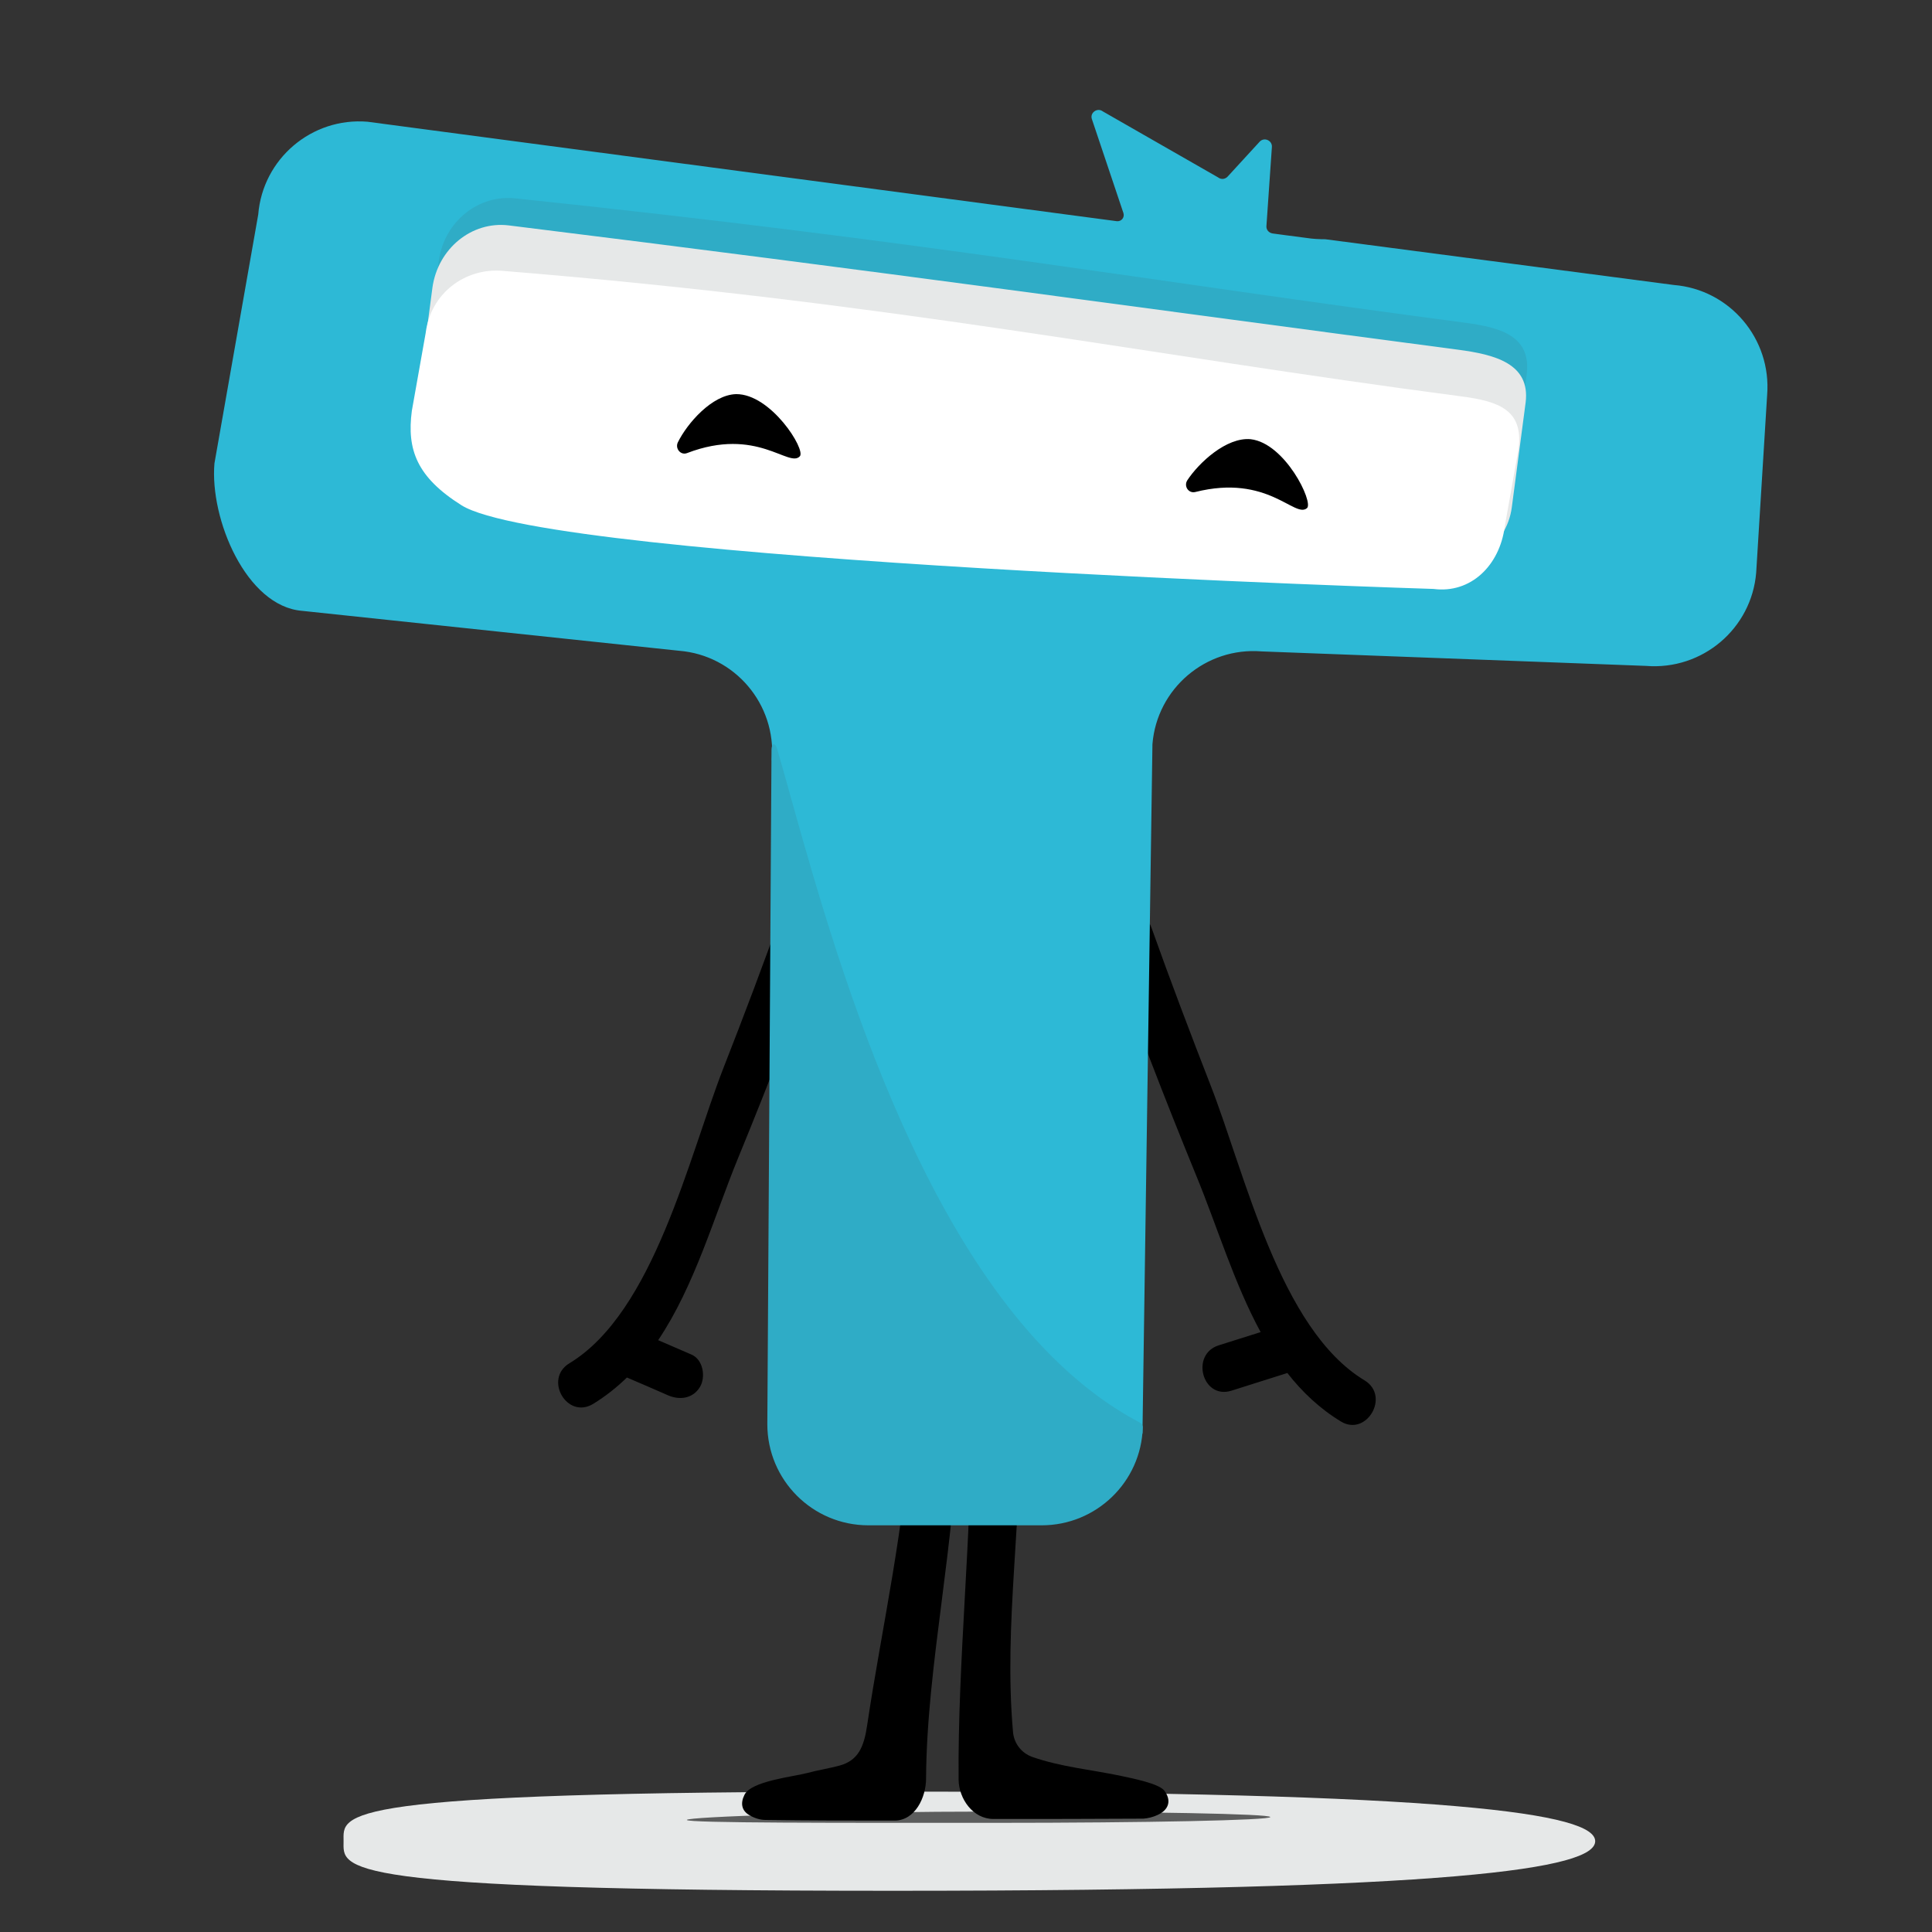 <svg version="1.0" id="Calque_1" xmlns="http://www.w3.org/2000/svg" x="0" y="0" viewBox="0 0 600 600" xml:space="preserve"><rect x="0" y="0" width="600" height="600" fill="#333333" stroke="none"/><style type="text/css">.st0{fill:#e6e8e8}</style><path class="st0" d="M495.4 571.8c0 8.5-42.8 15.4-218.2 15.4s-170.5-6.9-170.5-15.4-4.9-15.4 170.5-15.4 218.2 6.9 218.2 15.4z"/><path d="M394.5 564.3c0-1-38.5-1.7-85.9-1.7s-95.3 1.6-95.3 2.6 47.8.9 95.3.9 85.9-.8 85.9-1.8z" fill="#5c5d5d"/><path d="M283.3 436.3c4.3.6 9.6 1.1 13.8 1.7.1 1.3.2 2.5.2 3.7-.1 35.7-9.5 74.9-9.7 110.6 0 5.9-3.4 13.1-9.8 13.1-13.4 0-26.8 0-40.1-.2-1.7 0-3.5-.6-5-1.5-2.4-1.4-2.8-3.7-1.5-6.3 2.1-4.3 15.1-5.6 19.6-6.8 3.3-.9 6.7-1.4 10-2.3 5.7-1.6 7.5-5.7 8.5-12.5 4.5-30.3 12-62.5 13.6-95.4.1-1.3.3-2.6.4-4.1zm140.5-7.6c-26.4-15.9-37.1-64.2-47.9-91.8-6.3-16.2-12.5-32.5-18.3-48.8-3.1-8.8-17.2-5-14.1 3.9 8.7 24.6 18.1 48.9 28 73.1 6.4 15.5 11.7 33.3 20 48.6-4.3 1.4-8.7 2.7-13 4.1-8.9 2.8-5.1 16.9 3.9 14.1 5.8-1.8 11.6-3.7 17.4-5.5 4.6 5.9 10.1 11.1 16.7 15.1 7.9 4.7 15.3-7.9 7.3-12.8zM243 282.8c-5.8 16.4-12 32.7-18.3 48.8-10.8 27.6-21.6 75.9-47.9 91.8-8 4.9-.7 17.5 7.4 12.6 3.9-2.4 7.3-5.1 10.5-8.2 4.2 1.8 8.4 3.6 12.7 5.5 3.6 1.6 7.8 1.1 10-2.6 1.8-3.1 1-8.4-2.6-10-3.5-1.5-6.9-3-10.4-4.5 11.3-16.8 17.3-38.2 24.8-56.5 9.9-24.1 19.3-48.5 28-73.1 3-8.7-11.1-12.6-14.2-3.8zm58.9 154.3c4.7-.6 9.4-1.1 14.2-1.7.2.9.4 1.5.4 2.1 1.3 33.5-4.9 66.5-1.9 100.4.3 3.5 2.6 6.5 5.9 7.7 9.1 3.2 18.7 4 28 6 3.2.7 11.4 2.3 13.1 4.5 2.3 3.1 1.4 6-2.2 7.6-1.3.6-2.9 1-4.3 1.1-15.5.1-31.1.1-46.6.1-6.3 0-10.7-6.2-10.8-12.2-.3-36.6 4.1-75.9 3.9-112.5.1-.9.2-1.8.3-3.1z"/><path d="M239.7 236c1.4-17.3-11.5-32.5-28.8-33.9L93.8 189.7c-17.3-1.4-28.7-28.5-27.2-45.8l13.6-77.3c1.4-17.3 16.6-30.2 33.9-28.8l232.8 30.9c1.4.1 2.4-1.2 2-2.5L339.1 37c-.7-2 1.7-3.7 3.4-2.4l35.8 20.5c.9.7 2.1.6 2.9-.2l10-10.9c1.4-1.5 3.9-.4 3.8 1.6l-1.7 24.6c-.1 1.1.7 2.1 1.9 2.3 0 0 6.6.9 10.6 1.4 1.9.3 3.9.4 5.8.4l108.2 14.2c17.4 1.4 30.4 16.7 29 34.2l-3.4 55.1c-1.4 17.4-16.7 30.4-34.2 29l-119.4-4.5c-17.3-1.4-32.5 11.5-33.9 28.8l-3.1 214.1-69.1 15.7-46-224.9z" fill="#2db9d6"/><path d="M160 61.6c127.2 13.3 196.8 25.7 294.8 38.6 11.4 1.5 20.9 4.2 19.3 16.3l-4.3 32.6c-1.6 12.1-12.1 20.7-23.6 19.2 0 0-271.3-8.1-298.9-25.6-13.6-8.6-16.8-17.2-15.3-29.3l4.3-32.6c1.8-12.1 12.3-20.4 23.7-19.2zm79.6 171.2c0-1.9 1.1-2.3 1.7-.4 11.6 39.8 35 138.5 85.2 188.7 8.4 8.4 17.6 15.5 27.5 20.7.6.3.9.9.9 1.5-.5 16.9-14.4 30.4-31.4 30.4h-53.8c-17.4 0-31.4-14.1-31.4-31.4" fill="#2facc6"/><path class="st0" d="M158 70c116.5 14.4 196.8 25.7 294.8 38.6 11.4 1.5 22.5 4.3 21 16.4l-4.3 32.6c-1.6 12.1-13.8 20.7-25.3 19.2 0 0-271.3-8.1-298.9-25.6-13.6-8.6-16.8-17.2-15.3-29.3l4.3-32.6C136 77.2 146.5 68.6 158 70z"/><path d="M155.9 84.1c121 9.8 198.8 26 297.9 39 11.6 1.5 19.4 4.2 17.8 16.3l-4.3 24.2c-1.6 12.1-10.6 20.8-22.1 19.3 0 0-274.1-8.5-301.9-26-13.8-8.7-17-17.2-15.4-29.3l4.3-24.2c1.5-12.2 12.1-20.2 23.7-19.3z" fill="#fff"/><path d="M405.9 157.8c-3.8 3.3-12.1-10.7-34.7-5-2.1.5-3.6-1.8-2.5-3.6 3.6-5.5 12.2-13.5 19.7-12.8 10.7 1.2 19.6 19.6 17.5 21.4zm-157.5-16.1c-3.4 3.7-13.3-9.3-35-1-2 .8-3.8-1.4-2.9-3.3 2.9-5.9 10.6-14.8 18.1-15 10.8-.1 21.7 17.2 19.8 19.3z"/></svg>